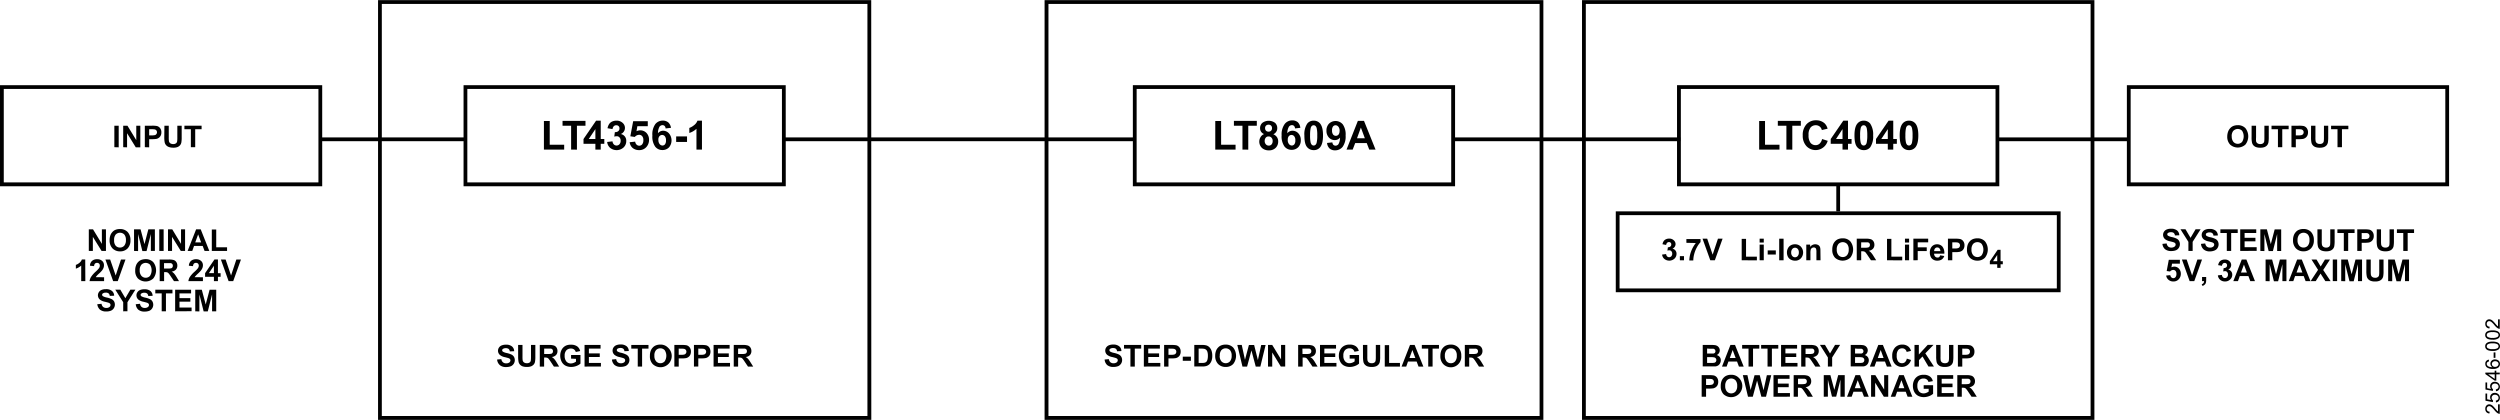 <svg id="aa66b723-1f34-4f4a-910a-47bc89f72fc0" data-name="b49f27c4-1e20-4305-8c00-2c4d09fe859d" xmlns="http://www.w3.org/2000/svg" width="13.81in" height="2.32in" viewBox="0 0 994.32 166.91"><title>25546-002</title><path d="M126.65,35.38V72.56H1.5V35.38H126.65m1.5-1.5H0V74.09H128.15Z" transform="translate(0 -0.07)"/><path d="M345,1.57v163.9H151.86V1.57H345m1.51-1.5H150.36V167H346.54Z" transform="translate(0 -0.07)"/><path d="M612.34,1.57v163.9H417V1.57H612.34m1.5-1.5H415.46V167H613.84Z" transform="translate(0 -0.07)"/><path d="M45.48,58.55V50h1.73v8.6Z" transform="translate(0 -0.07)"/><path d="M49,58.55V50h1.69l3.51,5.75V50h1.61v8.6H54l-3.46-5.61v5.61Z" transform="translate(0 -0.07)"/><path d="M57.6,58.55V50h2.78a10.14,10.14,0,0,1,2.06.13,2.33,2.33,0,0,1,1.24.84,2.65,2.65,0,0,1,.5,1.67,2.71,2.71,0,0,1-.29,1.34,2.39,2.39,0,0,1-.73.85,2.63,2.63,0,0,1-.9.41,10.82,10.82,0,0,1-1.8.12H59.33v3.24Zm1.73-7.15v2.45h1a4.87,4.87,0,0,0,1.37-.13,1.19,1.19,0,0,0,.74-1.1,1.14,1.14,0,0,0-.28-.78,1.22,1.22,0,0,0-.69-.38,8.65,8.65,0,0,0-1.25-.06Z" transform="translate(0 -0.07)"/><path d="M65.39,50h1.73v4.66a10.55,10.55,0,0,0,.07,1.48,1.45,1.45,0,0,0,.53.85,1.93,1.93,0,0,0,1.14.31A1.77,1.77,0,0,0,70,57a1.21,1.21,0,0,0,.45-.74,9,9,0,0,0,.08-1.46V50h1.73v4.52a11.52,11.52,0,0,1-.14,2.19,2.52,2.52,0,0,1-.52,1.08,2.74,2.74,0,0,1-1,.7,4.42,4.42,0,0,1-1.65.26A5,5,0,0,1,67,58.41a2.62,2.62,0,0,1-1-.74,2.46,2.46,0,0,1-.49-1,10.63,10.63,0,0,1-.17-2.18Z" transform="translate(0 -0.07)"/><path d="M75.91,58.55V51.4H73.35V50h6.83V51.4H77.64v7.15Z" transform="translate(0 -0.07)"/><path d="M35.32,99.81V91.22H37L40.52,97V91.22h1.62v8.59H40.4l-3.47-5.6v5.6Z" transform="translate(0 -0.07)"/><path d="M43.59,95.57a5.51,5.51,0,0,1,.4-2.2,4.17,4.17,0,0,1,.8-1.18,3,3,0,0,1,1.12-.77,4.63,4.63,0,0,1,1.85-.32,4.07,4.07,0,0,1,3,1.17,4.58,4.58,0,0,1,1.13,3.28,4.5,4.5,0,0,1-1.13,3.25,4,4,0,0,1-3,1.18,4.07,4.07,0,0,1-3-1.17A4.49,4.49,0,0,1,43.59,95.57Zm1.8-.06A3.18,3.18,0,0,0,46,97.72a2.32,2.32,0,0,0,3.26.16l.16-.16a3.33,3.33,0,0,0,.66-2.24,3.25,3.25,0,0,0-.65-2.21,2.41,2.41,0,0,0-3.4,0l0,0A3.2,3.2,0,0,0,45.39,95.51Z" transform="translate(0 -0.07)"/><path d="M53.31,99.81V91.22h2.6l1.56,5.88L59,91.22h2.6v8.59H60V93.1l-1.71,6.76H56.62l-1.7-6.76v6.76Z" transform="translate(0 -0.07)"/><path d="M63.35,99.81V91.22h1.73v8.59Z" transform="translate(0 -0.07)"/><path d="M66.82,99.81V91.22h1.69L72,97V91.22h1.61v8.59H71.9l-3.47-5.6v5.6Z" transform="translate(0 -0.07)"/><path d="M83.25,99.81H81.36l-.75-2H77.18l-.71,2H74.62L78,91.22h1.83ZM80,96.41l-1.19-3.18-1.16,3.18Z" transform="translate(0 -0.07)"/><path d="M84.24,99.81V91.29H86v7.07h4.31v1.45Z" transform="translate(0 -0.07)"/><path d="M33.94,111.81H32.3v-6.2a5.58,5.58,0,0,1-2.13,1.24v-1.49a4.54,4.54,0,0,0,1.4-.8,3,3,0,0,0,1-1.37H33.9Z" transform="translate(0 -0.07)"/><path d="M41.4,110.28v1.53H35.63a4,4,0,0,1,.57-1.64A10.8,10.8,0,0,1,38,108.1a10.65,10.65,0,0,0,1.36-1.41,1.72,1.72,0,0,0,.34-1,1.14,1.14,0,0,0-.29-.84,1.25,1.25,0,0,0-1.64,0,1.66,1.66,0,0,0-.35,1l-1.64-.16a2.66,2.66,0,0,1,.92-2,3,3,0,0,1,1.93-.59,2.85,2.85,0,0,1,2,.68,2.23,2.23,0,0,1,.72,1.71,2.94,2.94,0,0,1-.2,1.1,4.23,4.23,0,0,1-.66,1.1,10.19,10.19,0,0,1-1.08,1.1,8.11,8.11,0,0,0-1,1,3,3,0,0,0-.34.45Z" transform="translate(0 -0.07)"/><path d="M45,111.81l-3.07-8.59h1.88l2.2,6.36,2.11-6.36h1.79l-3.08,8.59Z" transform="translate(0 -0.07)"/><path d="M53.78,107.57a5.37,5.37,0,0,1,.4-2.2,3.79,3.79,0,0,1,.8-1.18,3.31,3.31,0,0,1,1.11-.77,4.71,4.71,0,0,1,1.85-.34,4.05,4.05,0,0,1,3,1.17,5.25,5.25,0,0,1,0,6.53,4.5,4.5,0,0,1-6.07,0A4.38,4.38,0,0,1,53.78,107.57Zm1.79-.06a3.19,3.19,0,0,0,.68,2.21,2.3,2.3,0,0,0,3.25.17l.16-.17a4.13,4.13,0,0,0,0-4.45,2.41,2.41,0,0,0-3.41,0l0,0A3.23,3.23,0,0,0,55.57,107.51Z" transform="translate(0 -0.07)"/><path d="M63.51,111.81v-8.59h3.65a6.41,6.41,0,0,1,2,.23,2,2,0,0,1,1,.83,2.42,2.42,0,0,1,.37,1.35,2.28,2.28,0,0,1-.57,1.6,2.65,2.65,0,0,1-1.7.79,4.13,4.13,0,0,1,.93.72,9,9,0,0,1,1,1.4l1,1.67h-2l-1.26-1.87a11.19,11.19,0,0,0-.91-1.26,1.61,1.61,0,0,0-.52-.36,3.25,3.25,0,0,0-.88-.09h-.35v3.58Zm1.73-5h1.28a6.27,6.27,0,0,0,1.56-.1.93.93,0,0,0,.49-.36,1.13,1.13,0,0,0,.17-.65,1,1,0,0,0-.23-.7,1,1,0,0,0-.65-.34H65.24Z" transform="translate(0 -0.07)"/><path d="M80.71,110.28v1.53H74.93a4,4,0,0,1,.57-1.64,10.68,10.68,0,0,1,1.85-2.07,12.18,12.18,0,0,0,1.37-1.41,2,2,0,0,0,.34-1,1.18,1.18,0,0,0-.3-.84,1.09,1.09,0,0,0-.82-.3,1.12,1.12,0,0,0-.82.31,1.6,1.6,0,0,0-.35,1l-1.65-.16a2.67,2.67,0,0,1,.93-2,3,3,0,0,1,1.93-.59,2.82,2.82,0,0,1,2,.68,2.26,2.26,0,0,1,.73,1.71,3,3,0,0,1-.21,1.1,4.53,4.53,0,0,1-.66,1.1,12.47,12.47,0,0,1-1.08,1.1,11.8,11.8,0,0,0-1,1,2.05,2.05,0,0,0-.34.45Z" transform="translate(0 -0.07)"/><path d="M85.08,111.81V110.1H81.57v-1.44l3.72-5.45h1.39v5.45h1.06v1.44H86.68v1.73Zm0-3.17V105.7l-2,2.94Z" transform="translate(0 -0.07)"/><path d="M90.92,111.81l-3.07-8.59h1.88l2.17,6.36L94,103.22h1.84l-3.08,8.59Z" transform="translate(0 -0.07)"/><path d="M38.7,121l1.69-.17a2,2,0,0,0,.62,1.25,1.92,1.92,0,0,0,1.26.4,1.94,1.94,0,0,0,1.26-.36,1,1,0,0,0,.42-.82.71.71,0,0,0-.18-.52,1.23,1.23,0,0,0-.62-.37c-.2-.08-.67-.2-1.39-.38a4.62,4.62,0,0,1-2-.85,2.24,2.24,0,0,1-.42-3,2.27,2.27,0,0,1,1.07-.87,4.27,4.27,0,0,1,1.69-.29,3.57,3.57,0,0,1,2.43.7,2.52,2.52,0,0,1,.87,1.9l-1.74.07a1.42,1.42,0,0,0-.48-1,1.71,1.71,0,0,0-1.1-.29,1.93,1.93,0,0,0-1.18.31.61.61,0,0,0-.28.53.7.7,0,0,0,.26.53,5,5,0,0,0,1.59.57,8.29,8.29,0,0,1,1.88.62,2.43,2.43,0,0,1,1,.87,2.71,2.71,0,0,1-.07,2.75,2.6,2.6,0,0,1-1.17,1,4.94,4.94,0,0,1-1.87.31,3.76,3.76,0,0,1-2.5-.75A3.32,3.32,0,0,1,38.7,121Z" transform="translate(0 -0.07)"/><path d="M49,123.82v-3.61l-3.15-5h2l2,3.4,2-3.4h2l-3.16,5v3.6Z" transform="translate(0 -0.07)"/><path d="M54,121l1.69-.17a2,2,0,0,0,.62,1.25,1.9,1.9,0,0,0,1.26.4,2,2,0,0,0,1.26-.36,1,1,0,0,0,.42-.82.75.75,0,0,0-.18-.52,1.28,1.28,0,0,0-.62-.37c-.2-.08-.67-.2-1.39-.38a4.82,4.82,0,0,1-2-.85,2.24,2.24,0,0,1-.79-1.73,2.15,2.15,0,0,1,.38-1.23,2.23,2.23,0,0,1,1.07-.87,4.24,4.24,0,0,1,1.69-.29,3.59,3.59,0,0,1,2.43.7,2.51,2.51,0,0,1,.86,1.9l-1.73.07a1.51,1.51,0,0,0-.48-1,1.73,1.73,0,0,0-1.1-.29,1.89,1.89,0,0,0-1.18.31.59.59,0,0,0-.28.53.7.7,0,0,0,.26.53,5,5,0,0,0,1.59.57,8.29,8.29,0,0,1,1.88.62,2.25,2.25,0,0,1,.94.87,2.66,2.66,0,0,1-.06,2.75,2.57,2.57,0,0,1-1.16,1,5,5,0,0,1-1.87.31,3.73,3.73,0,0,1-2.5-.75A3.23,3.23,0,0,1,54,121Z" transform="translate(0 -0.07)"/><path d="M64.31,123.82v-7.13H61.77v-1.46h6.82v1.46H66v7.13Z" transform="translate(0 -0.07)"/><path d="M69.66,123.82v-8.59H76v1.46H71.39v1.9h4.32V120H71.39v2.33H76.2v1.45Z" transform="translate(0 -0.07)"/><path d="M77.66,123.82v-8.59h2.6l1.56,5.88,1.54-5.86H86v8.59H84.35v-6.73l-1.71,6.76H81l-1.7-6.76v6.76Z" transform="translate(0 -0.07)"/><path d="M860.06,97l1.69-.17a2,2,0,0,0,.62,1.25,1.86,1.86,0,0,0,1.25.4,2,2,0,0,0,1.27-.4,1,1,0,0,0,.42-.82.8.8,0,0,0-.18-.52,1.32,1.32,0,0,0-.62-.37c-.2-.08-.67-.2-1.39-.38a4.69,4.69,0,0,1-2-.85,2.27,2.27,0,0,1-.42-3,2.31,2.31,0,0,1,1.08-.87,4.24,4.24,0,0,1,1.69-.29,3.6,3.6,0,0,1,2.43.7,2.51,2.51,0,0,1,.86,1.9l-1.73.07a1.53,1.53,0,0,0-.48-1,1.73,1.73,0,0,0-1.1-.29,2,2,0,0,0-1.18.31.59.59,0,0,0-.28.53.65.65,0,0,0,.26.53,4.73,4.73,0,0,0,1.59.57,8.38,8.38,0,0,1,1.87.62,2.28,2.28,0,0,1,.95.87,2.69,2.69,0,0,1-.06,2.75,2.46,2.46,0,0,1-1.16,1,5,5,0,0,1-1.87.31,3.73,3.73,0,0,1-2.5-.75A3.2,3.2,0,0,1,860.06,97Z" transform="translate(0 -0.07)"/><path d="M870.39,99.81V96.2l-3.15-5h2l2,3.4,2-3.4h2l-3.16,5v3.6Z" transform="translate(0 -0.07)"/><path d="M875.4,97l1.69-.17a2,2,0,0,0,.62,1.25,1.88,1.88,0,0,0,1.25.4,2,2,0,0,0,1.27-.36,1,1,0,0,0,.42-.82.75.75,0,0,0-.18-.52,1.28,1.28,0,0,0-.62-.37c-.2-.08-.67-.2-1.39-.38a4.75,4.75,0,0,1-2-.85,2.29,2.29,0,0,1-.79-1.73,2.22,2.22,0,0,1,.37-1.23,2.36,2.36,0,0,1,1.08-.87,4.24,4.24,0,0,1,1.69-.29,3.59,3.59,0,0,1,2.43.7,2.51,2.51,0,0,1,.86,1.9l-1.73.07a1.53,1.53,0,0,0-.48-1,1.71,1.71,0,0,0-1.1-.29,2,2,0,0,0-1.18.31.61.61,0,0,0-.28.53.68.68,0,0,0,.26.53,4.73,4.73,0,0,0,1.59.57,8.05,8.05,0,0,1,1.87.62,2.28,2.28,0,0,1,1,.87,2.66,2.66,0,0,1-.06,2.75,2.46,2.46,0,0,1-1.16,1A4.94,4.94,0,0,1,879,100a3.74,3.74,0,0,1-2.5-.75A3.25,3.25,0,0,1,875.4,97Z" transform="translate(0 -0.07)"/><path d="M885.66,99.81V92.68h-2.55V91.22H890v1.46H887.4v7.13Z" transform="translate(0 -0.07)"/><path d="M891,99.81V91.22h6.37v1.46h-4.63v1.9h4.31V96h-4.31v2.33h4.8v1.45Z" transform="translate(0 -0.07)"/><path d="M899,99.81V91.22h2.6l1.56,5.88,1.54-5.86h2.59v8.59h-1.6V93.1L904,99.86H902.3l-1.68-6.76v6.76Z" transform="translate(0 -0.07)"/><path d="M912,95.57a5.34,5.34,0,0,1,.4-2.2,4.17,4.17,0,0,1,.8-1.18,3,3,0,0,1,1.11-.77,4.53,4.53,0,0,1,1.85-.34,4.07,4.07,0,0,1,3,1.17,4.62,4.62,0,0,1,1.13,3.28,4.5,4.5,0,0,1-1.13,3.25,4,4,0,0,1-3,1.18,4.05,4.05,0,0,1-3-1.17A4.46,4.46,0,0,1,912,95.57Zm1.79-.06a3.21,3.21,0,0,0,.67,2.21,2.33,2.33,0,0,0,3.27.16l.15-.16a3.28,3.28,0,0,0,.66-2.24,3.15,3.15,0,0,0-.65-2.21,2.4,2.4,0,0,0-3.39,0l0,0A3.28,3.28,0,0,0,913.8,95.51Z" transform="translate(0 -0.07)"/><path d="M921.7,91.22h1.73v4.65a7.72,7.72,0,0,0,.07,1.44,1.36,1.36,0,0,0,.53.85,1.83,1.83,0,0,0,1.14.32,1.69,1.69,0,0,0,1.11-.31,1.24,1.24,0,0,0,.46-.74,10.13,10.13,0,0,0,.07-1.46V91.22h1.74v4.51a12.34,12.34,0,0,1-.14,2.19,2.53,2.53,0,0,1-.52,1.08,2.92,2.92,0,0,1-1,.7,4.48,4.48,0,0,1-1.66.26,4.69,4.69,0,0,1-1.86-.29,2.59,2.59,0,0,1-1-.73,2.22,2.22,0,0,1-.48-1,9.39,9.39,0,0,1-.17-2.18Z" transform="translate(0 -0.07)"/><path d="M932.2,99.81V92.68h-2.55V91.22h6.83v1.46h-2.54v7.13Z" transform="translate(0 -0.07)"/><path d="M937.55,99.81V91.22h2.76a10.14,10.14,0,0,1,2.06.13,2.24,2.24,0,0,1,1.24.84,2.62,2.62,0,0,1,.5,1.67,2.67,2.67,0,0,1-.29,1.33,2.3,2.3,0,0,1-.73.85,2.63,2.63,0,0,1-.9.41,10.82,10.82,0,0,1-1.8.12h-1.08v3.24Zm1.76-7.13V95.1h1a4.53,4.53,0,0,0,1.37-.13,1.12,1.12,0,0,0,.54-.42,1.22,1.22,0,0,0,.2-.67,1.1,1.1,0,0,0-.28-.78,1.16,1.16,0,0,0-.69-.38,8.69,8.69,0,0,0-1.25,0Z" transform="translate(0 -0.07)"/><path d="M945.31,91.22H947v4.65a9.92,9.92,0,0,0,.07,1.44,1.45,1.45,0,0,0,.53.85,1.87,1.87,0,0,0,1.14.32,1.75,1.75,0,0,0,1.13-.31,1.15,1.15,0,0,0,.45-.74,11.8,11.8,0,0,0,.07-1.46V91.22h1.74v4.51a12.34,12.34,0,0,1-.14,2.19,2.39,2.39,0,0,1-1.52,1.78,4.44,4.44,0,0,1-1.66.26,4.79,4.79,0,0,1-1.87-.29,2.75,2.75,0,0,1-1-.73,2.58,2.58,0,0,1-.48-1,10.21,10.21,0,0,1-.19-2.14Z" transform="translate(0 -0.07)"/><path d="M955.85,99.81V92.68h-2.53V91.22h6.82v1.46H957.6v7.13Z" transform="translate(0 -0.07)"/><path d="M861.55,109.6l1.64-.17a1.38,1.38,0,0,0,.42.88,1.11,1.11,0,0,0,1.58,0l.09-.1a2,2,0,0,0,.35-1.26,1.76,1.76,0,0,0-.35-1.19,1.2,1.2,0,0,0-.92-.39,1.7,1.7,0,0,0-1.28.62l-1.33-.19.84-4.47H867v1.54h-3.11l-.26,1.46a2.58,2.58,0,0,1,1.13-.28,2.49,2.49,0,0,1,1.86.8,2.94,2.94,0,0,1,.76,2.07,3.06,3.06,0,0,1-.62,1.89,2.71,2.71,0,0,1-2.32,1.14,2.78,2.78,0,0,1-1.94-.64A2.62,2.62,0,0,1,861.55,109.6Z" transform="translate(0 -0.07)"/><path d="M870.88,111.81l-3.07-8.59h1.88l2.17,6.36,2.11-6.36h1.84l-3.08,8.59Z" transform="translate(0 -0.07)"/><path d="M875.82,110.17h1.64v1.17a4.26,4.26,0,0,1-.12,1.13,1.6,1.6,0,0,1-.47.74,2.52,2.52,0,0,1-.87.53l-.32-.69a1.16,1.16,0,0,0,.93-1.24h-.79Z" transform="translate(0 -0.07)"/><path d="M882.11,109.53l1.6-.19a1.52,1.52,0,0,0,.41.93,1.08,1.08,0,0,0,.81.32,1.06,1.06,0,0,0,.85-.38,1.44,1.44,0,0,0,.35-1,1.37,1.37,0,0,0-.33-1,1.08,1.08,0,0,0-.81-.36,3.34,3.34,0,0,0-.76.12l.18-1.34a1.43,1.43,0,0,0,1-.29,1,1,0,0,0,.35-.82.86.86,0,0,0-.26-.69.93.93,0,0,0-.68-.26,1,1,0,0,0-.72.29,1.52,1.52,0,0,0-.37.86l-1.51-.26a3.29,3.29,0,0,1,.47-1.24,2.23,2.23,0,0,1,.9-.74,3.15,3.15,0,0,1,1.28-.26,2.55,2.55,0,0,1,1.94.77,2,2,0,0,1,0,2.83,1.75,1.75,0,0,1-.6.4,2,2,0,0,1,1.62,2,2.48,2.48,0,0,1-.83,1.93,2.78,2.78,0,0,1-2.05.8,2.84,2.84,0,0,1-1.94-.67A2.66,2.66,0,0,1,882.11,109.53Z" transform="translate(0 -0.07)"/><path d="M896.86,111.81H895l-.75-2h-3.43l-.71,2h-1.85l3.35-8.59h1.84Zm-3.2-3.4-1.18-3.18-1.18,3.18Z" transform="translate(0 -0.07)"/><path d="M901.09,111.81v-8.59h2.59l1.56,5.86,1.54-5.86h2.6v8.59h-1.61V105.1l-1.7,6.76H904.4l-1.7-6.76v6.76Z" transform="translate(0 -0.07)"/><path d="M918.93,111.81H917l-.75-2h-3.43l-.71,2H910.3l3.34-8.59h1.84Zm-3.2-3.4-1.18-3.18-1.16,3.18Z" transform="translate(0 -0.07)"/><path d="M919,111.81l2.95-4.48-2.61-4.11h2L923,106l1.69-2.76h2L924,107.39l2.94,4.42h-2.09l-1.91-3-1.91,3Z" transform="translate(0 -0.07)"/><path d="M927.81,111.81v-8.59h1.73v8.59Z" transform="translate(0 -0.07)"/><path d="M931.17,111.81v-8.59h2.6l1.54,5.88,1.54-5.86h2.6v8.59h-1.61V105.1l-1.71,6.76h-1.67l-1.7-6.76v6.76Z" transform="translate(0 -0.07)"/><path d="M941.18,103.22h1.73v4.65a9.85,9.85,0,0,0,.07,1.44,1.42,1.42,0,0,0,.53.85,1.87,1.87,0,0,0,1.14.32,1.6,1.6,0,0,0,1.12-.31,1.12,1.12,0,0,0,.45-.74,8.87,8.87,0,0,0,.07-1.46v-4.75H948v4.51a10.66,10.66,0,0,1-.14,2.19,2.42,2.42,0,0,1-.52,1.08,2.52,2.52,0,0,1-1,.7,4.36,4.36,0,0,1-1.65.26,4.61,4.61,0,0,1-1.87-.29,2.67,2.67,0,0,1-1-.73,2.34,2.34,0,0,1-.49-1,10.63,10.63,0,0,1-.17-2.18Z" transform="translate(0 -0.07)"/><path d="M949.84,111.81v-8.59h2.6l1.56,5.86,1.54-5.86h2.6v8.59h-1.61V105.1l-1.71,6.76h-1.67l-1.7-6.76v6.76Z" transform="translate(0 -0.07)"/><path d="M885.84,54.31a5.7,5.7,0,0,1,.45-2.23,4.26,4.26,0,0,1,.8-1.17,3.33,3.33,0,0,1,1.11-.78,4.91,4.91,0,0,1,1.86-.34,4.1,4.1,0,0,1,3,1.18,5.29,5.29,0,0,1,0,6.54,4.53,4.53,0,0,1-6.08,0A4.45,4.45,0,0,1,885.84,54.31Zm1.79-.06a3.27,3.27,0,0,0,.68,2.21,2.32,2.32,0,0,0,3.28.13l.14-.13a4.15,4.15,0,0,0,0-4.46,2.41,2.41,0,0,0-3.41,0l-.05,0a3.29,3.29,0,0,0-.66,2.25Z" transform="translate(0 -0.07)"/><path d="M895.53,50h1.77v4.66a9.14,9.14,0,0,0,0,1.48,1.36,1.36,0,0,0,.53.84,1.83,1.83,0,0,0,1.14.32,1.77,1.77,0,0,0,1.12-.3,1.21,1.21,0,0,0,.45-.74,10.27,10.27,0,0,0,.07-1.46V50h1.74v4.52a12.4,12.4,0,0,1-.14,2.19,2.78,2.78,0,0,1-.52,1.08,2.92,2.92,0,0,1-1,.7,4.42,4.42,0,0,1-1.65.26,4.76,4.76,0,0,1-1.87-.29,2.72,2.72,0,0,1-1-.74,2.51,2.51,0,0,1-.48-1,9.39,9.39,0,0,1-.17-2.18Z" transform="translate(0 -0.07)"/><path d="M906,58.55V51.4h-2.55V50h6.81V51.4h-2.54v7.15Z" transform="translate(0 -0.07)"/><path d="M911.38,58.55V50h2.78a10.14,10.14,0,0,1,2.06.13,2.29,2.29,0,0,1,1.24.84,2.65,2.65,0,0,1,.5,1.67,2.71,2.71,0,0,1-.29,1.34,2.39,2.39,0,0,1-.73.85,2.63,2.63,0,0,1-.9.41,10.75,10.75,0,0,1-1.8.12h-1.13v3.24Zm1.73-7.15v2.45h1a4.83,4.83,0,0,0,1.37-.13,1.12,1.12,0,0,0,.54-.44,1,1,0,0,0,.2-.66,1,1,0,0,0-.28-.78,1.22,1.22,0,0,0-.69-.38A8.65,8.65,0,0,0,914,51.4Z" transform="translate(0 -0.07)"/><path d="M919.18,50h1.73v4.66a8.69,8.69,0,0,0,.07,1.44,1.36,1.36,0,0,0,.53.84,1.83,1.83,0,0,0,1.14.32,1.79,1.79,0,0,0,1.12-.3,1.3,1.3,0,0,0,.45-.74,10.29,10.29,0,0,0,.08-1.46V50H926v4.52a12.4,12.4,0,0,1-.14,2.19,2.64,2.64,0,0,1-.52,1.08,2.92,2.92,0,0,1-1,.7,4.42,4.42,0,0,1-1.65.26,4.73,4.73,0,0,1-1.87-.29,2.54,2.54,0,0,1-1-.74,2.22,2.22,0,0,1-.49-1,10,10,0,0,1-.17-2.18Z" transform="translate(0 -0.07)"/><path d="M929.69,58.55V51.4h-2.55V50H934V51.4h-2.54v7.15Z" transform="translate(0 -0.07)"/><path d="M311,35.38V72.56H185.87V35.38H311m1.5-1.5H184.37V74.09H312.52Z" transform="translate(0 -0.07)"/><path d="M216.33,59.51V48.14h2.31v9.44h5.75v1.93Z" transform="translate(0 -0.07)"/><path d="M227.15,59.51V50h-3.41V48.08h9.12V50h-3.4v9.52Z" transform="translate(0 -0.07)"/><path d="M236.8,59.51v-2.3h-4.72V55.29l5-7.29h1.85v7.28h1.42v1.93h-1.42v2.3Zm0-4.23V51.35l-2.63,3.93Z" transform="translate(0 -0.07)"/><path d="M241.49,56.47l2.12-.25a2,2,0,0,0,.55,1.24,1.54,1.54,0,0,0,2.22-.09,2,2,0,0,0,.47-1.39,1.8,1.8,0,0,0-.45-1.31,1.37,1.37,0,0,0-1.09-.48,3.43,3.43,0,0,0-1,.16l.24-1.8a1.8,1.8,0,0,0,1.36-.39,1.34,1.34,0,0,0,.47-1.08,1.23,1.23,0,0,0-.35-.92,1.26,1.26,0,0,0-.91-.34,1.33,1.33,0,0,0-1,.39,1.9,1.9,0,0,0-.49,1.14l-2-.34a4.38,4.38,0,0,1,.64-1.66,2.87,2.87,0,0,1,1.18-1,4.2,4.2,0,0,1,1.71-.36,3.49,3.49,0,0,1,2.6,1,2.62,2.62,0,0,1-.85,4.32,2.68,2.68,0,0,1,2.17,2.78A3.44,3.44,0,0,1,248,58.66a4.12,4.12,0,0,1-5.32.16A3.52,3.52,0,0,1,241.49,56.47Z" transform="translate(0 -0.07)"/><path d="M250.44,56.57l2.19-.23a1.91,1.91,0,0,0,.55,1.18,1.52,1.52,0,0,0,2.14,0l.09-.1a2.54,2.54,0,0,0,.47-1.68,2.25,2.25,0,0,0-.47-1.58,1.53,1.53,0,0,0-1.23-.53,2.2,2.2,0,0,0-1.69.84l-1.79-.26,1.13-6h5.81v2h-4.15l-.34,2a3.43,3.43,0,0,1,1.5-.37,3.39,3.39,0,0,1,2.49,1.06,3.92,3.92,0,0,1,1,2.77,4.17,4.17,0,0,1-.82,2.52,3.69,3.69,0,0,1-3.11,1.52,4,4,0,0,1-2.59-.85A3.53,3.53,0,0,1,250.44,56.57Z" transform="translate(0 -0.07)"/><path d="M266.86,50.85l-2.13.24a1.56,1.56,0,0,0-.4-1,1.21,1.21,0,0,0-.85-.31,1.49,1.49,0,0,0-1.18.62,5.38,5.38,0,0,0-.61,2.6,2.63,2.63,0,0,1,2-1,3.14,3.14,0,0,1,2.4,1.08,4.34,4.34,0,0,1,0,5.54,3.6,3.6,0,0,1-2.65,1.06,3.54,3.54,0,0,1-2.85-1.35,6.87,6.87,0,0,1-1.12-4.42,7,7,0,0,1,1.17-4.55,3.78,3.78,0,0,1,3-1.39,3.32,3.32,0,0,1,2.16.73A3.48,3.48,0,0,1,266.86,50.85Zm-5,4.8a2.54,2.54,0,0,0,.49,1.66,1.5,1.5,0,0,0,1.13.58,1.3,1.3,0,0,0,1-.48,2.4,2.4,0,0,0,.4-1.56,2.49,2.49,0,0,0-.44-1.64,1.39,1.39,0,0,0-2-.19.86.86,0,0,0-.19.19,2.1,2.1,0,0,0-.4,1.44Z" transform="translate(0 -0.07)"/><path d="M268.93,56.46v-2.2h4.32v2.2Z" transform="translate(0 -0.07)"/><path d="M279.19,59.51H277V51.23a7.35,7.35,0,0,1-2.84,1.66v-2A6.19,6.19,0,0,0,276,49.83,4,4,0,0,0,277.4,48h1.79Z" transform="translate(0 -0.07)"/><path d="M577.19,35.38V72.56H452.07V35.38H577.19m1.5-1.5H450.57V74.09H578.72V33.88Z" transform="translate(0 -0.07)"/><path d="M483.35,59.51V48.14h2.32v9.44h5.75v1.93Z" transform="translate(0 -0.07)"/><path d="M494.16,59.51V50h-3.4V48.08h9.11V50h-3.4v9.52Z" transform="translate(0 -0.07)"/><path d="M502.75,53.32A2.41,2.41,0,0,1,501.17,51a2.76,2.76,0,0,1,.89-2.12,4.26,4.26,0,0,1,5.08,0A2.81,2.81,0,0,1,508,51a2.4,2.4,0,0,1-.41,1.41,2.53,2.53,0,0,1-1.17,1,3.1,3.1,0,0,1,1.45,1.13,3,3,0,0,1,.5,1.7,3.48,3.48,0,0,1-1,2.57,3.67,3.67,0,0,1-2.69,1,4.09,4.09,0,0,1-2.6-.82,3.46,3.46,0,0,1-.77-4.37A3,3,0,0,1,502.75,53.32ZM503,56a2,2,0,0,0,.47,1.41,1.5,1.5,0,0,0,1.16.51,1.44,1.44,0,0,0,1.12-.49,2,2,0,0,0,.42-1.37,1.79,1.79,0,0,0-.46-1.29,1.43,1.43,0,0,0-1.14-.49,1.32,1.32,0,0,0-1.2.56A2,2,0,0,0,503,56Zm.17-5a1.33,1.33,0,0,0,.37,1,1.29,1.29,0,0,0,1,.36,1.27,1.27,0,0,0,1.37-1.18,1.61,1.61,0,0,0,0-.22,1.33,1.33,0,0,0-.37-1,1.37,1.37,0,0,0-1-.37,1.41,1.41,0,0,0-1,.37A1.34,1.34,0,0,0,503.17,51.08Z" transform="translate(0 -0.07)"/><path d="M517.17,50.85l-2.1.23a1.56,1.56,0,0,0-.4-1,1.21,1.21,0,0,0-.85-.31,1.49,1.49,0,0,0-1.18.62A5.26,5.26,0,0,0,512,53a2.58,2.58,0,0,1,2-1,3.14,3.14,0,0,1,2.36,1,3.8,3.8,0,0,1,1,2.72,3.87,3.87,0,0,1-1,2.82,3.6,3.6,0,0,1-2.65,1.06,3.54,3.54,0,0,1-2.85-1.35,6.93,6.93,0,0,1-1.12-4.42A7,7,0,0,1,511,49.27a3.78,3.78,0,0,1,3-1.39,3.31,3.31,0,0,1,2.16.73A3.43,3.43,0,0,1,517.17,50.85Zm-5,4.8a2.54,2.54,0,0,0,.49,1.66,1.52,1.52,0,0,0,1.13.58,1.29,1.29,0,0,0,1-.48,2.4,2.4,0,0,0,.4-1.56,2.43,2.43,0,0,0-.44-1.64,1.39,1.39,0,0,0-2-.19,1.14,1.14,0,0,0-.19.19,2.16,2.16,0,0,0-.37,1.44Z" transform="translate(0 -0.07)"/><path d="M522.48,48a3.14,3.14,0,0,1,2.6,1.19c.75.94,1.12,2.49,1.12,4.67s-.37,3.73-1.12,4.68a3.14,3.14,0,0,1-2.6,1.17,3.29,3.29,0,0,1-2.69-1.29c-.68-.85-1-2.38-1-4.58a7.56,7.56,0,0,1,1.13-4.66A3.11,3.11,0,0,1,522.48,48Zm0,1.82a1.15,1.15,0,0,0-.71.26,1.72,1.72,0,0,0-.48.91,13.19,13.19,0,0,0-.23,2.87,13.6,13.6,0,0,0,.2,2.77,2.14,2.14,0,0,0,.52,1,1.13,1.13,0,0,0,.7.25,1.07,1.07,0,0,0,.71-.26,1.67,1.67,0,0,0,.49-.91,12,12,0,0,0,.23-2.86,11.69,11.69,0,0,0-.21-2.77,1.89,1.89,0,0,0-.51-1A1.13,1.13,0,0,0,522.48,49.82Z" transform="translate(0 -0.07)"/><path d="M527.81,56.86l2.12-.23a1.52,1.52,0,0,0,.41,1,1.24,1.24,0,0,0,.87.31,1.41,1.41,0,0,0,1.15-.62,5.32,5.32,0,0,0,.61-2.59,2.66,2.66,0,0,1-2.07,1,3.07,3.07,0,0,1-2.33-1,3.8,3.8,0,0,1-1-2.72,3.84,3.84,0,0,1,1-2.81,3.75,3.75,0,0,1,5.29.05l.21.23a7,7,0,0,1,1.12,4.44A7,7,0,0,1,534,58.41a3.79,3.79,0,0,1-3,1.39,3.22,3.22,0,0,1-2.17-.72A3.38,3.38,0,0,1,527.81,56.86Zm5-4.8a2.57,2.57,0,0,0-.49-1.65,1.5,1.5,0,0,0-1.13-.59,1.29,1.29,0,0,0-1,.48,2.47,2.47,0,0,0-.4,1.58,2.51,2.51,0,0,0,.43,1.64,1.4,1.4,0,0,0,2.16,0,2.24,2.24,0,0,0,.4-1.46Z" transform="translate(0 -0.07)"/><path d="M547.1,59.51h-2.51l-1-2.6H539l-1,2.6h-2.45l4.51-11.43h2.44ZM542.84,55l-1.58-4.26L539.72,55Z" transform="translate(0 -0.07)"/><path d="M818.06,85.57v29.16H644.14V85.57H818.06m1.5-1.5H642.64v32.16H819.56V84.07Z" transform="translate(0 -0.07)"/><path d="M831.49,1.57v163.9H630.72V1.57H831.49M833,.07H629.21V167H833V.07Z" transform="translate(0 -0.07)"/><path d="M793.68,35.38V72.56H668.52V35.38H793.68m1.5-1.5H667V74.09H795.18Z" transform="translate(0 -0.07)"/><path d="M972.57,35.38V72.56H847.42V35.38H972.57m1.5-1.5H845.92V74.09H974.07Z" transform="translate(0 -0.07)"/><path d="M699.67,59.51V48.14H702v9.44h5.75v1.93Z" transform="translate(0 -0.07)"/><path d="M710.5,59.51V50h-3.41V48.08h9.15V50h-3.39v9.52Z" transform="translate(0 -0.07)"/><path d="M724.69,55.3l2.24.71a5,5,0,0,1-8.44,2.14A6,6,0,0,1,717,53.89a6.22,6.22,0,0,1,1.48-4.45,5,5,0,0,1,3.88-1.59,4.86,4.86,0,0,1,3.35,1.23,4.51,4.51,0,0,1,1.17,2.11l-2.29.54a2.42,2.42,0,0,0-.85-1.4,2.47,2.47,0,0,0-1.57-.52,2.62,2.62,0,0,0-2.06.92,4.42,4.42,0,0,0-.79,3,4.79,4.79,0,0,0,.78,3.09,2.56,2.56,0,0,0,2,.92,2.34,2.34,0,0,0,1.58-.58A3.42,3.42,0,0,0,724.69,55.3Z" transform="translate(0 -0.07)"/><path d="M732.82,59.51v-2.3h-4.69V55.29l5-7.29H735v7.28h1.42v1.93H735v2.3Zm0-4.23V51.35l-2.58,3.93Z" transform="translate(0 -0.07)"/><path d="M741.25,48a3.17,3.17,0,0,1,2.6,1.19A7.67,7.67,0,0,1,745,53.86a7.64,7.64,0,0,1-1.13,4.68,3.13,3.13,0,0,1-2.59,1.17,3.27,3.27,0,0,1-2.7-1.29c-.69-.85-1-2.38-1-4.58s.37-3.72,1.13-4.66A3.14,3.14,0,0,1,741.25,48Zm0,1.82a1.07,1.07,0,0,0-.71.26,1.67,1.67,0,0,0-.49.91,12,12,0,0,0-.22,2.87,11.76,11.76,0,0,0,.2,2.77,1.89,1.89,0,0,0,.51,1,1.12,1.12,0,0,0,.71.25,1.15,1.15,0,0,0,.71-.26,1.72,1.72,0,0,0,.48-.91,13.15,13.15,0,0,0,.23-2.86,13.5,13.5,0,0,0-.2-2.77,2.14,2.14,0,0,0-.52-1A1.14,1.14,0,0,0,741.25,49.82Z" transform="translate(0 -0.07)"/><path d="M750.83,59.51v-2.3h-4.69V55.29l5-7.29H753v7.28h1.43v1.93H753v2.3Zm0-4.23V51.35l-2.58,3.93Z" transform="translate(0 -0.07)"/><path d="M759.25,48a3.18,3.18,0,0,1,2.61,1.19c.74.94,1.11,2.49,1.11,4.67s-.37,3.73-1.12,4.68a3.14,3.14,0,0,1-2.6,1.17,3.29,3.29,0,0,1-2.69-1.29c-.68-.85-1-2.38-1-4.58s.37-3.72,1.12-4.66A3.13,3.13,0,0,1,759.25,48Zm0,1.82a1.15,1.15,0,0,0-.71.26,1.79,1.79,0,0,0-.48.91,13.19,13.19,0,0,0-.23,2.87,11.77,11.77,0,0,0,.21,2.77,2,2,0,0,0,.51,1,1.13,1.13,0,0,0,.7.25,1.15,1.15,0,0,0,.72-.26,1.72,1.72,0,0,0,.48-.91,12,12,0,0,0,.23-2.86,11.69,11.69,0,0,0-.21-2.77,1.89,1.89,0,0,0-.51-1A1.09,1.09,0,0,0,759.25,49.82Z" transform="translate(0 -0.07)"/><path d="M677.22,137.2h3.44a9.76,9.76,0,0,1,1.52.09,2.68,2.68,0,0,1,.9.35,2.39,2.39,0,0,1,.66.72,2.07,2.07,0,0,1,.26,1,2,2,0,0,1-.33,1.1,2,2,0,0,1-.88.76A2.28,2.28,0,0,1,684,142a2.1,2.1,0,0,1,.42,1.29,2.7,2.7,0,0,1-.27,1.15,2.39,2.39,0,0,1-.75.89,2.57,2.57,0,0,1-1.16.41c-.29,0-1,0-2.09,0h-2.93Zm1.74,1.43v2h2.4a1.15,1.15,0,0,0,.7-.31,1,1,0,0,0-.65-1.62h-1.48Zm0,3.42v2.31h1.61a7.78,7.78,0,0,0,1.18-.06,1.09,1.09,0,0,0,.63-.34,1.11,1.11,0,0,0,.25-.74,1.08,1.08,0,0,0-.19-.65,1.26,1.26,0,0,0-.54-.4,6.67,6.67,0,0,0-1.54-.12Z" transform="translate(0 -0.07)"/><path d="M693.51,145.8h-1.89l-.75-2h-3.43l-.71,2h-1.84l3.35-8.6h1.83Zm-3.19-3.4-1.19-3.19L688,142.4Z" transform="translate(0 -0.07)"/><path d="M695.44,145.8v-7.14H692.9V137.2h6.82v1.46h-2.49v7.14Z" transform="translate(0 -0.07)"/><path d="M703,145.8v-7.14h-2.55V137.2h6.82v1.46h-2.54v7.14Z" transform="translate(0 -0.07)"/><path d="M708.38,145.8v-8.6h6.37v1.46h-4.64v1.9h4.31V142h-4.31v2.35h4.8v1.44Z" transform="translate(0 -0.07)"/><path d="M716.39,145.8v-8.6H720a6.17,6.17,0,0,1,2,.24,2.07,2.07,0,0,1,1,.82,2.5,2.5,0,0,1,.37,1.35,2.28,2.28,0,0,1-.57,1.6,2.7,2.7,0,0,1-1.7.79,4.37,4.37,0,0,1,.93.72,10,10,0,0,1,1,1.41l1,1.67H722l-1.25-1.87a14,14,0,0,0-.91-1.27,1.73,1.73,0,0,0-.52-.36,3.29,3.29,0,0,0-.88-.09h-.35v3.59Zm1.73-5h1.28a6.28,6.28,0,0,0,1.56-.11.93.93,0,0,0,.49-.36,1.13,1.13,0,0,0,.17-.65,1.05,1.05,0,0,0-.23-.7,1.07,1.07,0,0,0-.65-.33h-2.62Z" transform="translate(0 -0.07)"/><path d="M727,145.8v-3.62l-3.15-5h2l2,3.4,2-3.4h2l-3.15,5v3.61Z" transform="translate(0 -0.07)"/><path d="M736.08,137.2h3.44a9.76,9.76,0,0,1,1.52.09,2.68,2.68,0,0,1,.9.35,2.39,2.39,0,0,1,.66.72,2.07,2.07,0,0,1,.26,1,2.07,2.07,0,0,1-1.21,1.86,2.28,2.28,0,0,1,1.21.78,2.16,2.16,0,0,1,.42,1.29,2.7,2.7,0,0,1-.27,1.15,2.39,2.39,0,0,1-.75.89,2.57,2.57,0,0,1-1.16.41c-.29,0-1,0-2.09,0h-2.93Zm1.73,1.43v2h2.41a1.15,1.15,0,0,0,.7-.31,1,1,0,0,0-.65-1.62h-1.48Zm0,3.42v2.31h1.62a8,8,0,0,0,1.19-.06,1.06,1.06,0,0,0,.62-.34,1.11,1.11,0,0,0,.25-.74,1.08,1.08,0,0,0-.19-.65,1.26,1.26,0,0,0-.54-.4,6.67,6.67,0,0,0-1.54-.12Z" transform="translate(0 -0.07)"/><path d="M752.35,145.8h-1.89l-.75-2h-3.46l-.71,2H743.7l3.35-8.6h1.83Zm-3.19-3.4L748,139.21l-1.16,3.19Z" transform="translate(0 -0.07)"/><path d="M758.39,142.64l1.68.53a3.79,3.79,0,0,1-6.38,1.61,4.51,4.51,0,0,1-1.1-3.2,4.74,4.74,0,0,1,1.11-3.34,3.83,3.83,0,0,1,2.91-1.18,3.61,3.61,0,0,1,2.56.93,3.32,3.32,0,0,1,.88,1.58l-1.72.41a1.77,1.77,0,0,0-1.81-1.44,2,2,0,0,0-1.55.69,3.38,3.38,0,0,0-.59,2.22,3.57,3.57,0,0,0,.59,2.33,1.92,1.92,0,0,0,1.52.69,1.79,1.79,0,0,0,1.19-.44A2.55,2.55,0,0,0,758.39,142.64Z" transform="translate(0 -0.07)"/><path d="M761.45,145.8v-8.6h1.73V141l3.51-3.82H769l-3.25,3.35,3.42,5.25H767l-2.36-4-1.41,1.44v2.6Z" transform="translate(0 -0.07)"/><path d="M770.06,137.2h1.74v4.66a8.51,8.51,0,0,0,.06,1.43,1.35,1.35,0,0,0,.53.86,1.93,1.93,0,0,0,1.15.32,1.83,1.83,0,0,0,1.11-.3,1.25,1.25,0,0,0,.45-.75,10.13,10.13,0,0,0,.08-1.46V137.2h1.73v4.52a12.4,12.4,0,0,1-.14,2.19,2.47,2.47,0,0,1-.52,1.08,2.92,2.92,0,0,1-1,.7,4.64,4.64,0,0,1-1.65.26,4.91,4.91,0,0,1-1.87-.28,2.72,2.72,0,0,1-1-.74,2.22,2.22,0,0,1-.49-1,10,10,0,0,1-.17-2.19Z" transform="translate(0 -0.07)"/><path d="M778.71,145.8v-8.6h2.79a10.92,10.92,0,0,1,2.06.13,2.3,2.3,0,0,1,1.23.84,2.66,2.66,0,0,1,.5,1.68,2.77,2.77,0,0,1-.28,1.33,2.27,2.27,0,0,1-.73.84,2.37,2.37,0,0,1-.9.41,9.08,9.08,0,0,1-1.8.12h-1.13v3.25Zm1.74-7.14v2.45h.95a4.23,4.23,0,0,0,1.37-.13,1.07,1.07,0,0,0,.54-.42,1.2,1.2,0,0,0,.2-.67,1.11,1.11,0,0,0-.25-.78,1.19,1.19,0,0,0-.7-.38,8.58,8.58,0,0,0-1.24-.06Z" transform="translate(0 -0.07)"/><path d="M676.8,157.8v-8.59h2.8a10.14,10.14,0,0,1,2.06.13,2.31,2.31,0,0,1,1.24.84,2.78,2.78,0,0,1,.49,1.68,2.92,2.92,0,0,1-.28,1.33,2.46,2.46,0,0,1-.73.84,2.72,2.72,0,0,1-.9.41,10.89,10.89,0,0,1-1.8.12h-1.13v3.24Zm1.75-7.13v2.45h1a4.87,4.87,0,0,0,1.37-.13,1.13,1.13,0,0,0,.74-1.09,1.18,1.18,0,0,0-.28-.77,1.09,1.09,0,0,0-.7-.38,8.65,8.65,0,0,0-1.24-.06Z" transform="translate(0 -0.07)"/><path d="M684.39,153.56a5.36,5.36,0,0,1,.39-2.2,3.79,3.79,0,0,1,.8-1.18,3.31,3.31,0,0,1,1.11-.77,4.47,4.47,0,0,1,1.85-.34,4,4,0,0,1,3,1.18,4.45,4.45,0,1,1-6.06,6.53A4.43,4.43,0,0,1,684.39,153.56Zm1.78-.06a3.18,3.18,0,0,0,.68,2.22,2.31,2.31,0,0,0,3.41,0,3.29,3.29,0,0,0,.67-2.24,3.22,3.22,0,0,0-.65-2.2,2.39,2.39,0,0,0-3.45,0A3.2,3.2,0,0,0,686.17,153.5Z" transform="translate(0 -0.07)"/><path d="M695.23,157.8l-2.05-8.59H695l1.27,5.91,1.57-5.9h2.06l1.51,6,1.32-6h1.74l-2.08,8.59h-1.84l-1.71-6.42-1.71,6.42Z" transform="translate(0 -0.07)"/><path d="M705.37,157.8v-8.59h6.38v1.46H707.1v1.9h4.32V154H707.1v2.34h4.81v1.44Z" transform="translate(0 -0.07)"/><path d="M713.39,157.8v-8.59H717a6.17,6.17,0,0,1,2,.24,2,2,0,0,1,1,.82,2.45,2.45,0,0,1,.37,1.35,2.3,2.3,0,0,1-.57,1.6,2.81,2.81,0,0,1-1.7.79,3.8,3.8,0,0,1,.93.72,9.35,9.35,0,0,1,1,1.4l1,1.67H719l-1.25-1.87a14.43,14.43,0,0,0-.91-1.26,1.52,1.52,0,0,0-.52-.36,3.29,3.29,0,0,0-.88-.09h-.35v3.58Zm1.73-5h1.28a6.83,6.83,0,0,0,1.56-.11,1,1,0,0,0,.49-.36,1.15,1.15,0,0,0,.17-.65,1,1,0,0,0-.23-.7,1,1,0,0,0-.65-.33h-2.62Z" transform="translate(0 -0.07)"/><path d="M725.36,157.8v-8.59H728l1.56,5.86,1.54-5.86h2.6v8.59H732V151l-1.7,6.76h-1.67L727,151v6.76Z" transform="translate(0 -0.07)"/><path d="M743.25,157.8h-1.89l-.75-2h-3.44l-.71,2h-1.84l3.34-8.59h1.85Zm-3.2-3.39-1.18-3.19-1.17,3.19Z" transform="translate(0 -0.07)"/><path d="M744.18,157.8v-8.59h1.69l3.51,5.74v-5.74H751v8.59h-1.74l-3.46-5.6v5.6Z" transform="translate(0 -0.07)"/><path d="M760.6,157.8h-1.89l-.75-2h-3.43l-.71,2H752l3.34-8.59h1.84Zm-3.2-3.39-1.15-3.19-1.16,3.19Z" transform="translate(0 -0.07)"/><path d="M765.1,154.65V153.2h3.75v3.42a4.72,4.72,0,0,1-1.59.93,5.76,5.76,0,0,1-2.1.4,4.78,4.78,0,0,1-2.34-.56,3.7,3.7,0,0,1-1.51-1.62,5.2,5.2,0,0,1-.5-2.29,4.91,4.91,0,0,1,.56-2.38,3.78,3.78,0,0,1,1.64-1.6,4.34,4.34,0,0,1,2.06-.43,4,4,0,0,1,2.5.67,3,3,0,0,1,1.17,1.85l-1.74.33a1.71,1.71,0,0,0-.68-1,2,2,0,0,0-1.25-.37,2.36,2.36,0,0,0-1.81.72,3.12,3.12,0,0,0-.67,2.14,3.38,3.38,0,0,0,.68,2.29,2.29,2.29,0,0,0,1.78.77,2.92,2.92,0,0,0,1.1-.22,3.87,3.87,0,0,0,.94-.51v-1.09Z" transform="translate(0 -0.07)"/><path d="M770.47,157.8v-8.59h6.37v1.46h-4.58v1.9h4.31V154h-4.31v2.34h4.8v1.44Z" transform="translate(0 -0.07)"/><path d="M778.48,157.8v-8.59h3.65a5.64,5.64,0,0,1,2,.24,1.92,1.92,0,0,1,1,.82,2.38,2.38,0,0,1,.38,1.35,2.3,2.3,0,0,1-.57,1.6,2.81,2.81,0,0,1-1.7.79,4.07,4.07,0,0,1,.93.72,11.49,11.49,0,0,1,1,1.4l1.05,1.67h-2.08l-1.25-1.87a12.7,12.7,0,0,0-.92-1.26,1.35,1.35,0,0,0-.52-.36,3.18,3.18,0,0,0-.87-.09h-.32v3.58Zm1.74-5h1.28a6.79,6.79,0,0,0,1.56-.11.87.87,0,0,0,.48-.36,1.07,1.07,0,0,0,.18-.65,1,1,0,0,0-.23-.7,1,1,0,0,0-.65-.33h-2.58Z" transform="translate(0 -0.07)"/><path d="M439.34,143l1.69-.16a2,2,0,0,0,.62,1.25,1.88,1.88,0,0,0,1.25.4,2.15,2.15,0,0,0,1.25-.37,1.1,1.1,0,0,0,.42-.84.84.84,0,0,0-.18-.52,1.51,1.51,0,0,0-.62-.37c-.2-.07-.67-.2-1.39-.38a4.57,4.57,0,0,1-2-.85,2.24,2.24,0,0,1-.42-2.95,2.37,2.37,0,0,1,1.08-.87,4.4,4.4,0,0,1,1.69-.3,3.65,3.65,0,0,1,2.43.71,2.51,2.51,0,0,1,.86,1.89l-1.73.08a1.55,1.55,0,0,0-.48-1,1.86,1.86,0,0,0-1.1-.29,2,2,0,0,0-1.18.31.63.63,0,0,0-.28.54.65.65,0,0,0,.26.52,4.53,4.53,0,0,0,1.59.57A8.92,8.92,0,0,1,445,141a2.41,2.41,0,0,1,.95.87,2.64,2.64,0,0,1,.35,1.37,2.64,2.64,0,0,1-1.57,2.39,5.18,5.18,0,0,1-1.87.32,3.71,3.71,0,0,1-2.51-.76A3.27,3.27,0,0,1,439.34,143Z" transform="translate(0 -0.07)"/><path d="M449.6,145.8v-7.14h-2.55V137.2h6.83v1.46h-2.54v7.14Z" transform="translate(0 -0.07)"/><path d="M454.94,145.8v-8.6h6.37v1.46h-4.63v1.9H461V142h-4.31v2.35h4.8v1.44Z" transform="translate(0 -0.07)"/><path d="M463,145.8v-8.6h2.78a11.08,11.08,0,0,1,2.07.13,2.31,2.31,0,0,1,1.24.84,2.79,2.79,0,0,1,.5,1.68,2.9,2.9,0,0,1-.29,1.33,2.2,2.2,0,0,1-.73.84,2.37,2.37,0,0,1-.9.41,9.13,9.13,0,0,1-1.81.12h-1.13v3.25Zm1.73-7.14v2.45h1a4.26,4.26,0,0,0,1.38-.13,1.2,1.2,0,0,0,.55-.42,1.21,1.21,0,0,0,.19-.67,1.15,1.15,0,0,0-.27-.77,1.27,1.27,0,0,0-.71-.38,8.65,8.65,0,0,0-1.25-.06Z" transform="translate(0 -0.07)"/><path d="M470.42,143.5v-1.64h3.23v1.64Z" transform="translate(0 -0.07)"/><path d="M475,137.2h3.13a6.36,6.36,0,0,1,1.63.17,2.86,2.86,0,0,1,1.3.79,3.85,3.85,0,0,1,.82,1.39,6.49,6.49,0,0,1,.28,2,6,6,0,0,1-.26,1.83,4.07,4.07,0,0,1-.92,1.53,3.33,3.33,0,0,1-1.22.68,5.69,5.69,0,0,1-1.54.18H475Zm1.73,1.46v5.7h1.3a4.66,4.66,0,0,0,1.05-.09,1.65,1.65,0,0,0,.7-.35,2,2,0,0,0,.45-.84,5.53,5.53,0,0,0,.18-1.57,5,5,0,0,0-.18-1.53,2,2,0,0,0-.49-.84,1.73,1.73,0,0,0-.8-.4,7.58,7.58,0,0,0-1.43-.08Z" transform="translate(0 -0.07)"/><path d="M483.32,141.55a5.37,5.37,0,0,1,.4-2.2,3.79,3.79,0,0,1,.8-1.18,3.31,3.31,0,0,1,1.11-.77,4.71,4.71,0,0,1,1.85-.34,4,4,0,0,1,3,1.18,5.29,5.29,0,0,1,0,6.54,4,4,0,0,1-3,1.17,4.09,4.09,0,0,1-3-1.17A4.47,4.47,0,0,1,483.32,141.55Zm1.79-.06a3.22,3.22,0,0,0,.67,2.22,2.32,2.32,0,0,0,3.28.15l.14-.15a3.27,3.27,0,0,0,.66-2.24,3.14,3.14,0,0,0-.65-2.2,2.37,2.37,0,0,0-3.36-.07l-.08.07a3.21,3.21,0,0,0-.61,2.22Z" transform="translate(0 -0.07)"/><path d="M494.16,145.8l-2.05-8.6h1.77l1.28,5.91,1.57-5.9h2.07l1.5,6,1.32-6h1.75l-2.09,8.6h-1.84l-1.71-6.43L496,145.81Z" transform="translate(0 -0.07)"/><path d="M504.32,145.8v-8.6H506l3.51,5.74V137.2h1.65v8.6h-1.74L506,140.19v5.61Z" transform="translate(0 -0.07)"/><path d="M516.31,145.8v-8.6H520a6.13,6.13,0,0,1,2,.24,2,2,0,0,1,1,.82,2.42,2.42,0,0,1,.37,1.35,2.24,2.24,0,0,1-.57,1.6,2.65,2.65,0,0,1-1.7.79,4.13,4.13,0,0,1,.93.72,9.23,9.23,0,0,1,1,1.41l1,1.67H522l-1.25-1.87a14,14,0,0,0-.91-1.27,1.61,1.61,0,0,0-.52-.36,3.25,3.25,0,0,0-.88-.09h-.35v3.59Zm1.73-5h1.28a6.24,6.24,0,0,0,1.56-.11.93.93,0,0,0,.49-.36,1.06,1.06,0,0,0,.17-.65,1,1,0,0,0-.23-.7,1,1,0,0,0-.65-.33H518Z" transform="translate(0 -0.07)"/><path d="M525,145.8v-8.6h6.38v1.46h-4.65v1.9h4.33V142h-4.33v2.35h4.81v1.44Z" transform="translate(0 -0.07)"/><path d="M536.8,142.64v-1.45h3.73v3.43a4.85,4.85,0,0,1-1.58.93,5.79,5.79,0,0,1-2.09.4,4.91,4.91,0,0,1-2.35-.56,3.61,3.61,0,0,1-1.51-1.63,5.14,5.14,0,0,1-.5-2.29,5,5,0,0,1,.56-2.38,3.81,3.81,0,0,1,1.65-1.6,4.44,4.44,0,0,1,2.06-.43,4.06,4.06,0,0,1,2.49.67,3,3,0,0,1,1.16,1.85l-1.72.33a1.88,1.88,0,0,0-.68-1,2,2,0,0,0-1.25-.37,2.36,2.36,0,0,0-1.81.72,3,3,0,0,0-.67,2.14,3.25,3.25,0,0,0,.68,2.29,2.26,2.26,0,0,0,1.78.78,3.16,3.16,0,0,0,1.09-.22,3.76,3.76,0,0,0,.94-.52v-1.09Z" transform="translate(0 -0.07)"/><path d="M542.08,137.2h1.74v4.66a11.32,11.32,0,0,0,.06,1.43,1.47,1.47,0,0,0,.53.86,2,2,0,0,0,1.15.32,1.81,1.81,0,0,0,1.11-.3,1.2,1.2,0,0,0,.45-.75,10.13,10.13,0,0,0,.08-1.46V137.2h1.73v4.52a10.75,10.75,0,0,1-.14,2.19,2.23,2.23,0,0,1-.52,1.08,2.52,2.52,0,0,1-1,.7,4.64,4.64,0,0,1-1.65.26,4.92,4.92,0,0,1-1.86-.28,2.72,2.72,0,0,1-1-.74,2.46,2.46,0,0,1-.49-1,10.67,10.67,0,0,1-.17-2.19Z" transform="translate(0 -0.07)"/><path d="M550.76,145.8v-8.53h1.73v7.09h4.31v1.44Z" transform="translate(0 -0.07)"/><path d="M566.11,145.8h-1.92l-.75-2H560l-.7,2h-1.85l3.35-8.6h1.84Zm-3.19-3.4-1.18-3.19-1.16,3.19Z" transform="translate(0 -0.07)"/><path d="M568.05,145.8v-7.14H565.5V137.2h6.82v1.46h-2.54v7.14Z" transform="translate(0 -0.07)"/><path d="M572.88,141.55a5.53,5.53,0,0,1,.39-2.2,3.79,3.79,0,0,1,.8-1.18,3.31,3.31,0,0,1,1.11-.77,4.71,4.71,0,0,1,1.85-.34,4,4,0,0,1,3,1.18,4.48,4.48,0,0,1,1.16,3.27,4.18,4.18,0,0,1-7.2,3.27A4.41,4.41,0,0,1,572.88,141.55Zm1.78-.06a3.28,3.28,0,0,0,.68,2.22,2.21,2.21,0,0,0,1.71.76,2.17,2.17,0,0,0,1.7-.76,3.27,3.27,0,0,0,.66-2.24,3.18,3.18,0,0,0-.64-2.2,2.19,2.19,0,0,0-1.72-.73,2.23,2.23,0,0,0-1.73.74,3.25,3.25,0,0,0-.66,2.21Z" transform="translate(0 -0.07)"/><path d="M582.6,145.8v-8.6h3.65a6.19,6.19,0,0,1,2,.24,2.11,2.11,0,0,1,1,.82,2.5,2.5,0,0,1,.37,1.35,2.33,2.33,0,0,1-.57,1.6,2.7,2.7,0,0,1-1.71.79,4.43,4.43,0,0,1,.94.72,10,10,0,0,1,1,1.41l1,1.67h-2.07L587,143.93a12.29,12.29,0,0,0-.91-1.27,1.61,1.61,0,0,0-.52-.36,3.21,3.21,0,0,0-.88-.09h-.35v3.59Zm1.73-5h1.28a6.24,6.24,0,0,0,1.56-.11,1,1,0,0,0,.5-.36,1.22,1.22,0,0,0,.18-.65,1,1,0,0,0-.9-1h-2.62Z" transform="translate(0 -0.07)"/><path d="M197.71,143l1.69-.16a1.94,1.94,0,0,0,.67,1.28,1.88,1.88,0,0,0,1.26.4,2.1,2.1,0,0,0,1.26-.35,1.1,1.1,0,0,0,.42-.84.9.9,0,0,0-.17-.52,1.55,1.55,0,0,0-.63-.37c-.2-.07-.66-.2-1.39-.38a4.38,4.38,0,0,1-1.95-.85,2.18,2.18,0,0,1-.8-1.73,2.15,2.15,0,0,1,.38-1.22,2.29,2.29,0,0,1,1.07-.87,4.4,4.4,0,0,1,1.69-.3,3.59,3.59,0,0,1,2.43.71,2.51,2.51,0,0,1,.86,1.89l-1.73.08a1.55,1.55,0,0,0-.48-1,1.86,1.86,0,0,0-1.1-.29,2,2,0,0,0-1.18.31.63.63,0,0,0-.28.54.65.65,0,0,0,.26.52,4.53,4.53,0,0,0,1.59.57,9.42,9.42,0,0,1,1.88.62,2.41,2.41,0,0,1,.95.87,2.76,2.76,0,0,1,.34,1.37,2.64,2.64,0,0,1-1.57,2.39,5.18,5.18,0,0,1-1.87.32,3.68,3.68,0,0,1-2.5-.76A3.26,3.26,0,0,1,197.71,143Z" transform="translate(0 -0.07)"/><path d="M206.07,137.2h1.74v4.66a11.32,11.32,0,0,0,.06,1.43,1.47,1.47,0,0,0,.53.86,2,2,0,0,0,1.15.32,1.83,1.83,0,0,0,1.11-.3,1.2,1.2,0,0,0,.45-.75,10.13,10.13,0,0,0,.08-1.46V137.2h1.73v4.52a10.75,10.75,0,0,1-.14,2.19,2.23,2.23,0,0,1-.52,1.08,2.83,2.83,0,0,1-1,.7,4.64,4.64,0,0,1-1.65.26,4.94,4.94,0,0,1-1.87-.28,2.72,2.72,0,0,1-1-.74,2.33,2.33,0,0,1-.49-1,10.67,10.67,0,0,1-.17-2.19Z" transform="translate(0 -0.07)"/><path d="M214.69,145.8v-8.6h3.66a6.13,6.13,0,0,1,2,.24,2,2,0,0,1,1,.82,2.42,2.42,0,0,1,.37,1.35,2.24,2.24,0,0,1-.57,1.6,2.65,2.65,0,0,1-1.7.79,4.13,4.13,0,0,1,.93.72,9.23,9.23,0,0,1,1,1.41l1,1.67H220.3l-1.23-1.87a15.18,15.18,0,0,0-.91-1.27,1.61,1.61,0,0,0-.53-.36,3.18,3.18,0,0,0-.87-.09h-.35v3.59Zm1.74-5h1.28a6.28,6.28,0,0,0,1.56-.11.93.93,0,0,0,.49-.36,1.13,1.13,0,0,0,.17-.65,1,1,0,0,0-.23-.7,1,1,0,0,0-.65-.33h-2.62Z" transform="translate(0 -0.07)"/><path d="M227.13,142.64v-1.45h3.74v3.43a5.14,5.14,0,0,1-1.58.93,5.84,5.84,0,0,1-2.1.4,5,5,0,0,1-2.36-.56,3.7,3.7,0,0,1-1.5-1.63,5.29,5.29,0,0,1-.51-2.29,5,5,0,0,1,.57-2.38,3.78,3.78,0,0,1,1.64-1.6,4.36,4.36,0,0,1,2.05-.38,4.11,4.11,0,0,1,2.5.67,3.13,3.13,0,0,1,1.16,1.85L229,140a1.88,1.88,0,0,0-.68-1,2,2,0,0,0-1.25-.37,2.4,2.4,0,0,0-1.82.72,3,3,0,0,0-.67,2.14,3.4,3.4,0,0,0,.68,2.29,2.28,2.28,0,0,0,1.79.78,3.16,3.16,0,0,0,1.09-.22,4.28,4.28,0,0,0,.94-.51v-1.1Z" transform="translate(0 -0.07)"/><path d="M232.49,145.8v-8.6h6.37v1.46h-4.64v1.9h4.32V142h-4.32v2.35H239v1.44Z" transform="translate(0 -0.07)"/><path d="M243.39,143l1.69-.16a2,2,0,0,0,.61,1.25,1.92,1.92,0,0,0,1.26.4,2.08,2.08,0,0,0,1.26-.35,1,1,0,0,0,.43-.84.79.79,0,0,0-.18-.52,1.45,1.45,0,0,0-.62-.37c-.21-.07-.67-.2-1.39-.38a4.62,4.62,0,0,1-2-.85,2.25,2.25,0,0,1-.42-3,2.4,2.4,0,0,1,1.07-.87,4.43,4.43,0,0,1,1.69-.3,3.67,3.67,0,0,1,2.44.71,2.51,2.51,0,0,1,.86,1.89l-1.74.08a1.44,1.44,0,0,0-.48-1,1.81,1.81,0,0,0-1.09-.29,2.08,2.08,0,0,0-1.19.31.68.68,0,0,0-.27.54.64.64,0,0,0,.25.52,4.65,4.65,0,0,0,1.6.57A9.12,9.12,0,0,1,249,141a2.41,2.41,0,0,1,1,.87,2.65,2.65,0,0,1-1.23,3.72,5.15,5.15,0,0,1-1.87.32,3.68,3.68,0,0,1-2.5-.76A3.29,3.29,0,0,1,243.39,143Z" transform="translate(0 -0.07)"/><path d="M253.65,145.8v-7.14h-2.57V137.2h6.84v1.46h-2.54v7.14Z" transform="translate(0 -0.07)"/><path d="M258.49,141.55a5.36,5.36,0,0,1,.39-2.2,4,4,0,0,1,.8-1.18,3.31,3.31,0,0,1,1.11-.77,4.64,4.64,0,0,1,1.85-.34,4,4,0,0,1,3,1.18,4.46,4.46,0,1,1-6.06,6.54A4.4,4.4,0,0,1,258.49,141.55Zm1.78-.06a3.18,3.18,0,0,0,.68,2.22,2.29,2.29,0,0,0,3.41,0,4.06,4.06,0,0,0,0-4.44,2.39,2.39,0,0,0-3.45,0A3.2,3.2,0,0,0,260.27,141.49Z" transform="translate(0 -0.07)"/><path d="M268.21,145.8v-8.6H271a11,11,0,0,1,2.07.13,2.3,2.3,0,0,1,1.23.84,2.66,2.66,0,0,1,.5,1.68,2.9,2.9,0,0,1-.29,1.33,2.2,2.2,0,0,1-.73.84,2.3,2.3,0,0,1-.9.41,9,9,0,0,1-1.8.12h-1.13v3.25Zm1.73-7.14v2.45h.95a4.23,4.23,0,0,0,1.37-.13,1.19,1.19,0,0,0,.47-1.86,1.24,1.24,0,0,0-.7-.38,8.65,8.65,0,0,0-1.25-.06Z" transform="translate(0 -0.07)"/><path d="M276,145.8v-8.6h2.78a10.92,10.92,0,0,1,2.06.13,2.24,2.24,0,0,1,1.24.84,3.12,3.12,0,0,1,.21,3,2.12,2.12,0,0,1-.73.84,2.3,2.3,0,0,1-.9.41,9,9,0,0,1-1.8.12h-1.13v3.25Zm1.73-7.14v2.45h1a4.2,4.2,0,0,0,1.37-.13,1.07,1.07,0,0,0,.54-.42,1.16,1.16,0,0,0-.77-1.82,8.65,8.65,0,0,0-1.25-.06Z" transform="translate(0 -0.07)"/><path d="M283.81,145.8v-8.6h6.38v1.46h-4.65v1.9h4.32V142h-4.32v2.35h4.81v1.44Z" transform="translate(0 -0.07)"/><path d="M291.83,145.8v-8.6h3.65a6.17,6.17,0,0,1,2,.24,2.07,2.07,0,0,1,1,.82,2.5,2.5,0,0,1,.37,1.35,2.28,2.28,0,0,1-.57,1.6,2.7,2.7,0,0,1-1.7.79,4.37,4.37,0,0,1,.93.72,10,10,0,0,1,1,1.41l1.05,1.67h-2.07l-1.26-1.87c-.28-.44-.59-.86-.91-1.27a1.86,1.86,0,0,0-.52-.36,3.29,3.29,0,0,0-.88-.09h-.35v3.59Zm1.73-5h1.28a6.31,6.31,0,0,0,1.56-.11.93.93,0,0,0,.49-.36,1.14,1.14,0,0,0,.18-.65,1,1,0,0,0-.24-.7,1.07,1.07,0,0,0-.65-.33h-2.62Z" transform="translate(0 -0.07)"/><path d="M661.07,101.25l1.59-.2a1.58,1.58,0,0,0,.41.94,1.16,1.16,0,0,0,1.67-.07,1.46,1.46,0,0,0,.35-1,1.42,1.42,0,0,0-.34-1,1.08,1.08,0,0,0-.81-.36,3.26,3.26,0,0,0-.76.12l.18-1.34a1.43,1.43,0,0,0,1-.29,1,1,0,0,0,.35-.82.87.87,0,0,0-.79-.94h-.15a1,1,0,0,0-.72.29,1.34,1.34,0,0,0-.36.85l-1.47-.28a3.13,3.13,0,0,1,.48-1.25,2.12,2.12,0,0,1,.89-.73,2.84,2.84,0,0,1,1.28-.27,2.52,2.52,0,0,1,1.94.78,2,2,0,0,1,.61,1.42,2,2,0,0,1-1.24,1.81,2,2,0,0,1,1.18.71,2,2,0,0,1,.44,1.33,2.61,2.61,0,0,1-.82,1.93,3.1,3.1,0,0,1-4,.12A2.57,2.57,0,0,1,661.07,101.25Z" transform="translate(0 -0.07)"/><path d="M668.13,103.53v-1.65h1.64v1.65Z" transform="translate(0 -0.07)"/><path d="M670.72,96.58V95.1h5.63v1.2a9.37,9.37,0,0,0-1.41,2,11.74,11.74,0,0,0-1.1,2.73,10.24,10.24,0,0,0-.37,2.58h-1.59a11.39,11.39,0,0,1,.73-3.64,12.69,12.69,0,0,1,1.86-3.31Z" transform="translate(0 -0.07)"/><path d="M680.23,103.53l-3.08-8.59H679l2.17,6.35,2.11-6.35h1.84l-3.08,8.59Z" transform="translate(0 -0.07)"/><path d="M692.72,103.53V95h1.73v7.09h4.31v1.45Z" transform="translate(0 -0.07)"/><path d="M699.85,96.46V94.94h1.65v1.52Zm0,7.07V97.3h1.65v6.23Z" transform="translate(0 -0.07)"/><path d="M703.06,101.24V99.59h3.23v1.65Z" transform="translate(0 -0.07)"/><path d="M707.64,103.53V94.94h1.74v8.59Z" transform="translate(0 -0.07)"/><path d="M710.72,100.33a3.41,3.41,0,0,1,.4-1.59,2.81,2.81,0,0,1,1.12-1.17,3.32,3.32,0,0,1,1.66-.41,3.11,3.11,0,0,1,2.34.94,3.44,3.44,0,0,1,0,4.66,3,3,0,0,1-2.29.93,3.53,3.53,0,0,1-1.63-.39,2.66,2.66,0,0,1-1.19-1.13A3.79,3.79,0,0,1,710.72,100.33Zm1.69.09a2,2,0,0,0,.44,1.41,1.41,1.41,0,0,0,2,.16,1.21,1.21,0,0,0,.16-.16,2.09,2.09,0,0,0,.44-1.43A2,2,0,0,0,715,99a1.45,1.45,0,0,0-2-.13l-.12.13A2,2,0,0,0,712.41,100.42Z" transform="translate(0 -0.07)"/><path d="M724.08,103.53h-1.64v-3.18a4.73,4.73,0,0,0-.11-1.3.88.88,0,0,0-.34-.46,1.06,1.06,0,0,0-.57-.17,1.3,1.3,0,0,0-.77.24,1.21,1.21,0,0,0-.47.62,5.72,5.72,0,0,0-.12,1.43v2.82h-1.65V97.3h1.53v.92a2.52,2.52,0,0,1,2-1.06,2.48,2.48,0,0,1,1,.2,1.61,1.61,0,0,1,.68.5,1.9,1.9,0,0,1,.32.69,5.2,5.2,0,0,1,.09,1.11Z" transform="translate(0 -0.07)"/><path d="M728.75,99.28a5.53,5.53,0,0,1,.39-2.2,4.17,4.17,0,0,1,.8-1.18,3.52,3.52,0,0,1,1.11-.77,4.71,4.71,0,0,1,1.85-.34,4,4,0,0,1,3,1.18,5.25,5.25,0,0,1,0,6.53,4.52,4.52,0,0,1-6.07,0A4.39,4.39,0,0,1,728.75,99.28Zm1.78,0a3.25,3.25,0,0,0,.68,2.21,2.2,2.2,0,0,0,1.71.75,2.16,2.16,0,0,0,1.7-.75,3.29,3.29,0,0,0,.67-2.24,3.22,3.22,0,0,0-.65-2.2,2.39,2.39,0,0,0-3.38-.07.46.46,0,0,1-.07.07,3.25,3.25,0,0,0-.66,2.23Z" transform="translate(0 -0.07)"/><path d="M738.48,103.53V94.94h3.65a5.9,5.9,0,0,1,2,.23,2,2,0,0,1,1,.82,2.51,2.51,0,0,1,.37,1.36,2.31,2.31,0,0,1-.56,1.59,2.77,2.77,0,0,1-1.7.8,3.76,3.76,0,0,1,.92.72,9.06,9.06,0,0,1,1,1.39l1.05,1.68h-2.07l-1.26-1.87c-.28-.44-.59-.86-.91-1.27a1.64,1.64,0,0,0-.52-.35,2.94,2.94,0,0,0-.88-.1h-.32v3.59Zm1.73-5h1.29a6.2,6.2,0,0,0,1.55-.11,1.08,1.08,0,0,0,.49-.36,1.19,1.19,0,0,0,.18-.64,1.05,1.05,0,0,0-.23-.7,1.09,1.09,0,0,0-.66-.34h-2.58Z" transform="translate(0 -0.07)"/><path d="M750.52,103.53V95h1.73v7.09h4.32v1.45Z" transform="translate(0 -0.07)"/><path d="M757.66,96.46V94.94h1.64v1.52Zm0,7.07V97.3h1.64v6.23Z" transform="translate(0 -0.07)"/><path d="M761,103.53V94.94h5.89v1.45h-4.16v2h3.59v1.46h-3.59v3.65Z" transform="translate(0 -0.07)"/><path d="M771.65,101.55l1.64.27a2.73,2.73,0,0,1-1,1.38,3,3,0,0,1-1.71.47,2.81,2.81,0,0,1-2.41-1.06,3.63,3.63,0,0,1-.62-2.15,3.44,3.44,0,0,1,.81-2.42,2.73,2.73,0,0,1,2-.88,2.77,2.77,0,0,1,2.19.92,4.08,4.08,0,0,1,.76,2.81h-4.06a1.58,1.58,0,0,0,.4,1.14,1.25,1.25,0,0,0,1,.41,1,1,0,0,0,.65-.21A1.42,1.42,0,0,0,771.65,101.55Zm.09-1.67a1.63,1.63,0,0,0-.37-1.08,1.15,1.15,0,0,0-.86-.38,1.12,1.12,0,0,0-.89.4,1.47,1.47,0,0,0-.34,1.06Z" transform="translate(0 -0.07)"/><path d="M774.75,103.53V94.94h2.78a9.48,9.48,0,0,1,2.06.13,2.19,2.19,0,0,1,1.24.84,2.68,2.68,0,0,1,.5,1.67,2.9,2.9,0,0,1-.29,1.33,2.3,2.3,0,0,1-.73.85,2.51,2.51,0,0,1-.9.4,9.09,9.09,0,0,1-1.8.13h-1.13v3.24Zm1.73-7.14v2.44h.95a4.24,4.24,0,0,0,1.37-.14,1.12,1.12,0,0,0,.54-.42,1.22,1.22,0,0,0,.2-.67,1.1,1.1,0,0,0-.28-.77,1.16,1.16,0,0,0-.69-.38,8.72,8.72,0,0,0-1.25-.06Z" transform="translate(0 -0.07)"/><path d="M782.32,99.28a5.53,5.53,0,0,1,.39-2.2,4.17,4.17,0,0,1,.8-1.18,3.41,3.41,0,0,1,1.11-.77,4.71,4.71,0,0,1,1.85-.34,4,4,0,0,1,3,1.18,5.25,5.25,0,0,1,0,6.53,4,4,0,0,1-3,1.17,4.05,4.05,0,0,1-3-1.17A4.45,4.45,0,0,1,782.32,99.28Zm1.79,0a3.21,3.21,0,0,0,.67,2.21,2.2,2.2,0,0,0,1.71.75,2.16,2.16,0,0,0,1.7-.75,4.06,4.06,0,0,0,0-4.44,2.17,2.17,0,0,0-1.72-.73,2.23,2.23,0,0,0-1.73.74A3.33,3.33,0,0,0,784.11,99.23Z" transform="translate(0 -0.07)"/><path d="M794.35,106.53V105.1h-2.93v-1.2l3.11-4.55h1.15v4.54h.89v1.21h-.89v1.44Zm0-2.65v-2.45l-1.65,2.45Z" transform="translate(0 -0.07)"/><line x1="127.31" y1="55.34" x2="185.19" y2="55.34" fill="none" stroke="#000" stroke-miterlimit="10" stroke-width="1.5"/><line x1="312.04" y1="55.34" x2="450.82" y2="55.34" fill="none" stroke="#000" stroke-miterlimit="10" stroke-width="1.5"/><line x1="794.35" y1="55.34" x2="846.06" y2="55.34" fill="none" stroke="#000" stroke-miterlimit="10" stroke-width="1.5"/><line x1="577.59" y1="55.34" x2="668.32" y2="55.34" fill="none" stroke="#000" stroke-miterlimit="10" stroke-width="1.5"/><g id="f7e25037-ff4a-41bd-ae7b-68d6af9da620" data-name="bc4a41d7-69b6-4cf6-9537-247cbe5369af"><path d="M731.1,73.54V84.1" transform="translate(0 -0.07)" fill="none" stroke="#000" stroke-miterlimit="14.3" stroke-width="1.5"/></g><path d="M993.54,160.81h.68v3.78a1.18,1.18,0,0,1-.49-.08,2.28,2.28,0,0,1-.76-.46,6.87,6.87,0,0,1-.87-.92,8,8,0,0,0-1.21-1.26,1.47,1.47,0,0,0-.85-.33.92.92,0,0,0-.7.3,1.07,1.07,0,0,0-.29.78,1,1,0,0,0,.31.81,1.09,1.09,0,0,0,.84.31l-.08.72a1.75,1.75,0,0,1-1.23-.56,1.85,1.85,0,0,1-.42-1.3,1.77,1.77,0,0,1,.46-1.3,1.5,1.5,0,0,1,1.13-.48,1.71,1.71,0,0,1,.67.14,2.5,2.5,0,0,1,.7.46,11.43,11.43,0,0,1,1,1.09q.54.63.72.81a2.79,2.79,0,0,0,.38.3Z" transform="translate(0 -0.07)"/><path d="M992.72,160.06l-.06-.74a1.31,1.31,0,0,0,.81-.38,1,1,0,0,0,.27-.72,1.13,1.13,0,0,0-.38-.86,1.47,1.47,0,0,0-1-.36,1.31,1.31,0,0,0-1,.34,1.18,1.18,0,0,0-.35.89,1.09,1.09,0,0,0,.16.61,1,1,0,0,0,.4.43l-.09.66-2.94-.55v-2.85h.67v2.28l1.54.31a1.82,1.82,0,0,1-.36-1.08,1.72,1.72,0,0,1,.52-1.27,1.81,1.81,0,0,1,1.34-.51,2.11,2.11,0,0,1,1.34.45,2,2,0,0,1,.26,2.78A1.7,1.7,0,0,1,992.72,160.06Z" transform="translate(0 -0.07)"/><path d="M992.72,155.61l-.06-.74a1.36,1.36,0,0,0,.81-.38,1,1,0,0,0,.27-.72,1.13,1.13,0,0,0-.38-.86,1.41,1.41,0,0,0-1-.35,1.26,1.26,0,0,0-1,.33,1.18,1.18,0,0,0-.35.89,1.12,1.12,0,0,0,.16.61,1.1,1.1,0,0,0,.4.43l-.09.66-2.94-.55v-2.81h.67v2.28l1.54.31a1.82,1.82,0,0,1-.36-1.08,1.72,1.72,0,0,1,.52-1.27,1.81,1.81,0,0,1,1.34-.51,2.11,2.11,0,0,1,1.34.45,2,2,0,0,1,.26,2.78A1.74,1.74,0,0,1,992.72,155.61Z" transform="translate(0 -0.07)"/><path d="M994.22,148.9h-1.37v2.49h-.65l-3.71-2.62v-.57h3.71v-.77h.65v.77h1.37Zm-2,0h-2.58l2.58,1.8Z" transform="translate(0 -0.07)"/><path d="M989.89,143.05l.06.7a1.31,1.31,0,0,0-.6.27.91.91,0,0,0-.3.71,1,1,0,0,0,.18.59,1.69,1.69,0,0,0,.71.52,4,4,0,0,0,1.33.2,1.81,1.81,0,0,1-.58-.62,1.75,1.75,0,0,1-.19-.77,1.63,1.63,0,0,1,.52-1.21,1.89,1.89,0,0,1,1.34-.49,2.29,2.29,0,0,1,1,.23,1.71,1.71,0,0,1,.71.65,1.87,1.87,0,0,1-.4,2.35,3.34,3.34,0,0,1-2.13.56,4,4,0,0,1-2.42-.61,1.82,1.82,0,0,1-.65-1.45,1.55,1.55,0,0,1,.38-1.11A1.65,1.65,0,0,1,989.89,143.05Zm2.47,2.88a1.69,1.69,0,0,0,.7-.15,1.19,1.19,0,0,0,.5-.44,1,1,0,0,0,.18-.58,1,1,0,0,0-.36-.76,1.41,1.41,0,0,0-1-.33,1.32,1.32,0,0,0-.93.32,1,1,0,0,0-.35.8,1.06,1.06,0,0,0,.35.81,1.24,1.24,0,0,0,.88.33Z" transform="translate(0 -0.07)"/><path d="M992.5,142.33h-.71v-2.16h.71Z" transform="translate(0 -0.07)"/><path d="M991.39,139.58a5.28,5.28,0,0,1-1.63-.2,1.93,1.93,0,0,1-1-.63,1.56,1.56,0,0,1-.33-1,1.63,1.63,0,0,1,.18-.81,1.76,1.76,0,0,1,.54-.58A2.88,2.88,0,0,1,990,136a5.57,5.57,0,0,1,1.35-.13,5.29,5.29,0,0,1,1.63.21,2,2,0,0,1,1,.62,1.65,1.65,0,0,1,.34,1,1.56,1.56,0,0,1-.6,1.3A3.74,3.74,0,0,1,991.39,139.58Zm0-.72a3.6,3.6,0,0,0,1.88-.33.94.94,0,0,0,.35-1.28,1.17,1.17,0,0,0-.35-.35,3.7,3.7,0,0,0-1.88-.33,3.55,3.55,0,0,0-1.87.33,1,1,0,0,0-.47.82.9.9,0,0,0,.41.78A3.57,3.57,0,0,0,991.39,138.86Z" transform="translate(0 -0.07)"/><path d="M991.39,135.11a5.28,5.28,0,0,1-1.63-.2,2.07,2.07,0,0,1-1-.63,1.56,1.56,0,0,1-.33-1,1.63,1.63,0,0,1,.18-.81,1.76,1.76,0,0,1,.54-.58,2.88,2.88,0,0,1,.85-.35,5.57,5.57,0,0,1,1.35-.13,5,5,0,0,1,1.63.21,2.1,2.1,0,0,1,1,.62,1.65,1.65,0,0,1,.34,1,1.56,1.56,0,0,1-.6,1.3A3.74,3.74,0,0,1,991.39,135.11Zm0-.72a3.6,3.6,0,0,0,1.88-.33.94.94,0,0,0,.35-1.28,1,1,0,0,0-.35-.35,3.6,3.6,0,0,0-1.88-.33,3.55,3.55,0,0,0-1.87.33,1,1,0,0,0-.47.83.89.89,0,0,0,.41.77,3.68,3.68,0,0,0,1.93.38Z" transform="translate(0 -0.07)"/><path d="M993.54,127h.68v3.79a1.37,1.37,0,0,1-.49-.09,2.45,2.45,0,0,1-.76-.46,6.87,6.87,0,0,1-.87-.92,8,8,0,0,0-1.21-1.26,1.47,1.47,0,0,0-.85-.33.89.89,0,0,0-.7.3,1.07,1.07,0,0,0-.29.78,1,1,0,0,0,.31.81,1.13,1.13,0,0,0,.84.31l-.08.72a1.75,1.75,0,0,1-1.23-.56,1.87,1.87,0,0,1-.42-1.3,1.77,1.77,0,0,1,.46-1.3,1.47,1.47,0,0,1,1.13-.48,1.71,1.71,0,0,1,.67.14,2.21,2.21,0,0,1,.7.47,9.34,9.34,0,0,1,1,1.08q.54.63.72.81a2.79,2.79,0,0,0,.38.3Z" transform="translate(0 -0.07)"/></svg>